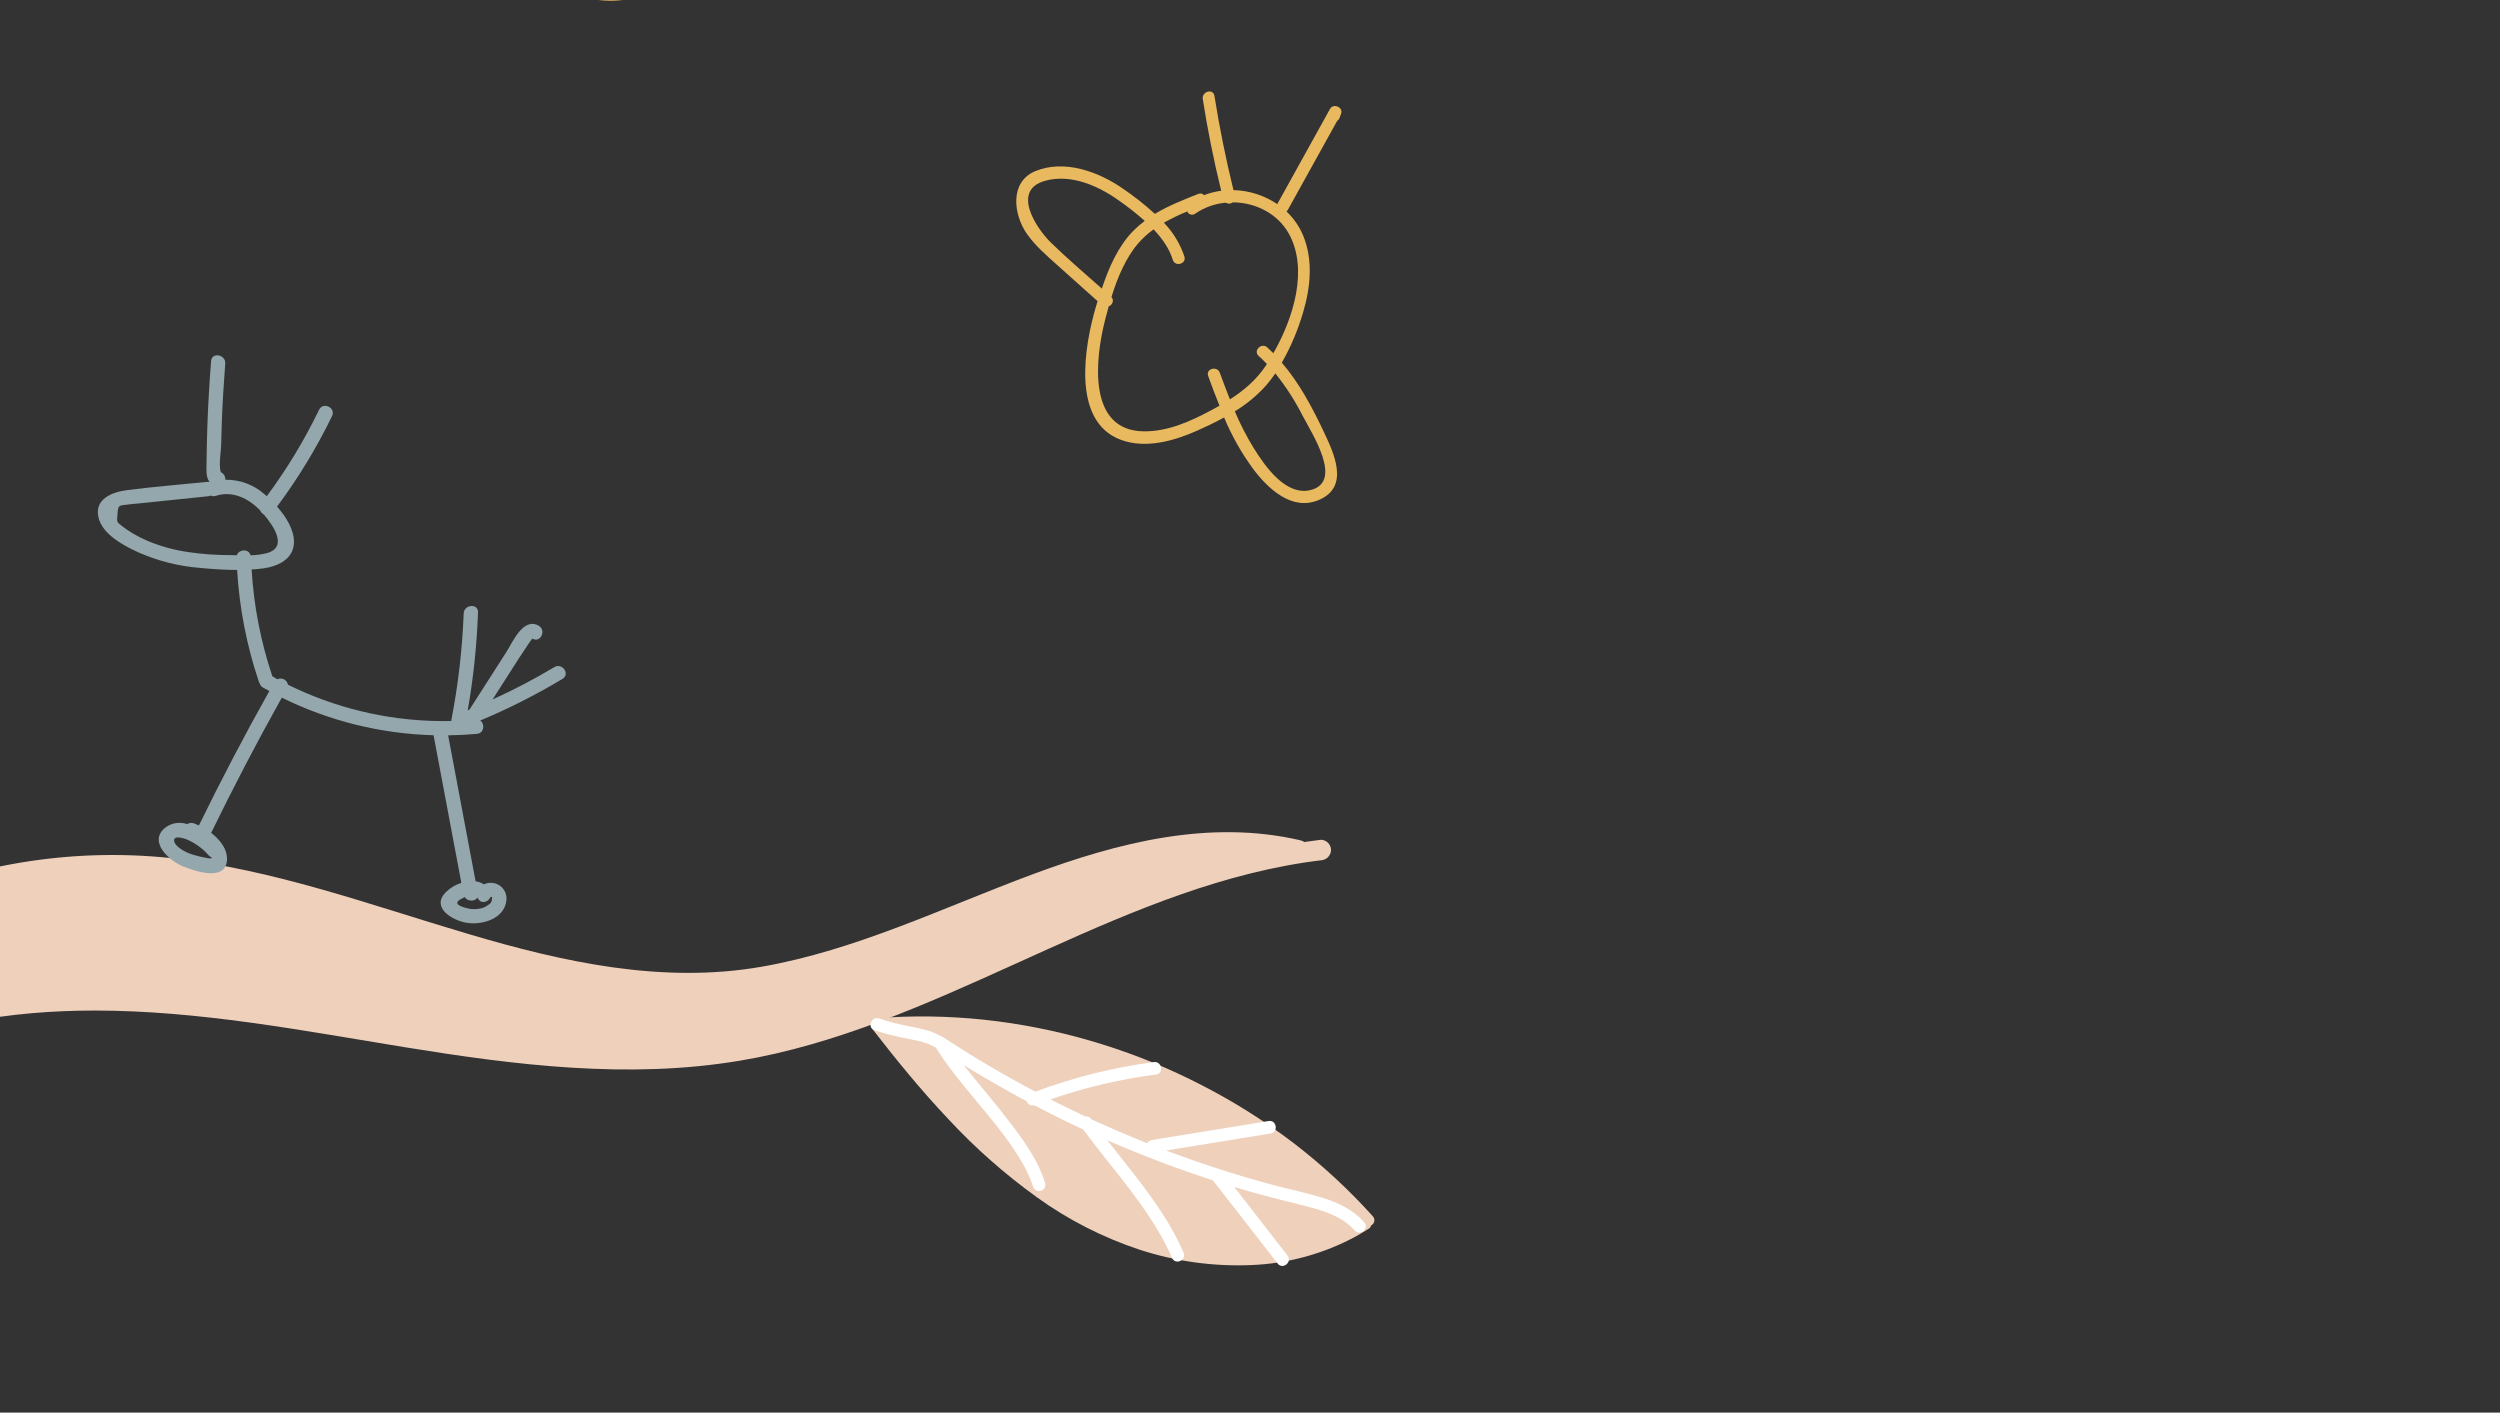 <?xml version="1.0" encoding="UTF-8"?> <svg xmlns="http://www.w3.org/2000/svg" width="492" height="278" viewBox="0 0 492 278" fill="none"><rect x="0" y="0" width="492" height="278" fill="#333333" stroke="none"/><g clip-path="url(#clip0_1832_41885)"><path d="M19.544 -40.944C27.626 -43.376 35.855 -45.287 44.181 -46.666C54.629 -48.501 65.126 -50.109 75.638 -51.515C86.997 -53.154 98.432 -54.201 109.899 -54.651C121.199 -54.97 132.506 -54.43 143.724 -53.035C165.453 -50.465 187.843 -46.214 209.451 -51.92C228.294 -56.89 244.269 -68.973 258.16 -82.219C259.91 -83.895 261.645 -85.595 263.363 -87.319C263.563 -87.49 263.723 -87.701 263.833 -87.94C263.943 -88.179 264 -88.438 264 -88.701C264 -88.964 263.943 -89.223 263.833 -89.462C263.723 -89.7 263.563 -89.912 263.363 -90.083C263.192 -90.291 262.977 -90.46 262.735 -90.579C262.493 -90.698 262.229 -90.764 261.959 -90.773C261.69 -90.782 261.421 -90.734 261.171 -90.632C260.922 -90.53 260.697 -90.376 260.511 -90.18C247.469 -78.21 232.124 -69.045 214.776 -65.053C205.765 -63.034 196.527 -62.219 187.302 -62.628C176.046 -63.065 164.927 -65.004 153.817 -66.742C134.845 -69.785 115.66 -71.304 96.445 -71.284C77.176 -71.278 57.956 -69.336 39.074 -65.489C20.519 -61.75 2.56 -55.496 -14.305 -46.901C-14.895 -46.602 -15.469 -46.286 -16.051 -45.979C-18.531 -99.587 -22.741 -153.123 -25.747 -206.707C-26.286 -216.475 -26.784 -226.254 -27.242 -236.044C-27.21 -236.305 -27.237 -236.57 -27.322 -236.818C-27.407 -237.067 -27.547 -237.293 -27.733 -237.479C-27.918 -237.665 -28.143 -237.807 -28.392 -237.893C-28.64 -237.979 -28.904 -238.007 -29.165 -237.976C-29.437 -238.021 -29.716 -238.003 -29.98 -237.924C-30.245 -237.846 -30.488 -237.709 -30.692 -237.523C-30.895 -237.337 -31.054 -237.107 -31.157 -236.851C-31.259 -236.595 -31.302 -236.319 -31.282 -236.044C-36.85 -170.895 -35.824 -105.253 -35.816 -39.926V-39.925C-35.816 -7.5 -35.816 24.933 -36.793 57.341C-37.23 72.261 -38.062 87.132 -39.217 101.97C-54.271 103.748 -69.6 102.471 -84.557 100.354C-101.372 98.01 -118.026 94.64 -134.874 92.547C-151.722 90.453 -168.569 89.936 -185.288 93.104C-194.451 94.842 -203.428 97.412 -212.365 100.031C-220.187 102.318 -228.001 104.629 -235.71 107.264C-250.828 112.429 -265.608 118.91 -278.35 128.746C-279.967 129.554 -281.655 130.363 -283.28 131.171C-285.227 132.189 -287.15 133.272 -289.033 134.404C-291.263 135.737 -289.235 139.253 -286.997 137.887C-285.718 137.102 -284.424 136.393 -283.122 135.68L-283.005 135.616C-282.635 135.944 -282.158 136.126 -281.663 136.126C-281.169 136.126 -280.692 135.944 -280.322 135.616C-278.973 134.42 -277.591 133.28 -276.177 132.173C-264.638 126.701 -252.291 122.749 -240.025 119.46C-224.303 115.279 -208.262 112.4 -192.067 110.853C-175.491 109.258 -158.821 108.858 -142.187 109.656C-125.634 110.425 -109.151 112.299 -92.847 115.265C-76.711 118.184 -60.784 122.166 -45.173 127.186C-43.969 127.574 -42.749 127.995 -41.569 128.382C-42.905 141.395 -44.44 154.396 -46.175 167.386C-51.354 206.366 -57.552 245.224 -61.633 284.358C-65.085 318.35 -66.623 352.51 -66.238 386.676C-70.757 386.503 -75.254 385.962 -79.684 385.06C-86.462 383.769 -93.146 382.027 -99.692 379.847C-106.318 377.648 -112.685 374.771 -119.319 372.573C-127.056 370.081 -134.949 368.105 -142.946 366.657C-159.107 363.675 -175.575 362.519 -191.995 362.107C-200.229 361.897 -208.463 361.872 -216.697 361.897C-224.244 361.897 -231.791 361.897 -239.322 362.26C-253.81 362.971 -268.848 365.162 -281.437 372.848L-282.35 373.446C-284.16 373.801 -285.965 374.176 -287.764 374.569C-290.301 375.127 -289.227 379.022 -286.69 378.465C-286.666 378.531 -286.639 378.596 -286.609 378.659C-286.334 379.117 -285.891 379.449 -285.374 379.584C-284.857 379.719 -284.308 379.645 -283.845 379.378C-282.843 378.626 -281.825 377.923 -280.783 377.252C-267.297 374.678 -253.601 373.36 -239.871 373.316C-224.125 373.263 -208.416 374.867 -193.005 378.101C-185.215 379.742 -177.52 381.801 -169.951 384.268C-162.331 386.749 -154.954 389.812 -147.504 392.738C-139.876 395.744 -132.151 398.274 -123.989 399.332C-115.675 400.399 -107.263 400.189 -98.94 400.949C-92.592 401.491 -86.411 403.268 -80.743 406.178C-75.426 408.934 -70.125 412.644 -66.602 417.533C-66.23 418.05 -65.883 418.592 -65.552 419.15C-66.882 459.345 -71.582 550.664 -79.741 594.38C-81.325 604.08 -82.925 613.76 -84.541 623.43C-84.961 625.97 -81.074 627.06 -80.646 624.5C-80.646 624.33 -80.589 624.16 -80.565 624C-77.661 618.57 -73.506 613.92 -68.444 610.42C-65.864 614.44 -63.284 618.46 -60.703 622.48C-60.464 622.85 -60.116 623.14 -59.707 623.31C-59.297 623.47 -58.846 623.5 -58.417 623.4C-54.764 622.84 -53.334 618.55 -53.665 615.32C-53.883 613.26 -54.764 611.08 -54.473 608.98C-54.405 608.44 -54.194 607.93 -53.864 607.49C-53.533 607.06 -53.094 606.72 -52.591 606.51C-50.037 605.43 -47.209 606.37 -45.229 608.41C-42.595 611.13 -41.351 614.88 -39.621 618.17C-37.618 621.99 -34.773 625.6 -30.466 626.85C-29.95 626.99 -29.402 626.91 -28.938 626.65C-28.475 626.39 -28.133 625.95 -27.986 625.44C-27.097 621.85 -26.611 618.16 -26.539 614.46C-21.753 616.64 -17.819 620.33 -15.348 624.97C-14.33 626.89 -11.752 625.78 -11.623 624.05C-11.334 624.05 -11.049 623.98 -10.795 623.84C-10.54 623.71 -10.322 623.51 -10.162 623.27C-10.002 623.03 -9.904 622.75 -9.877 622.47C-9.85 622.18 -9.894 621.89 -10.007 621.62C-22.163 606.004 -32.919 516.362 -36.777 473.493C-39.864 437.851 -43.242 402.21 -44.268 366.431C-45.262 327.743 -42.611 289.048 -36.349 250.858C-34.086 236.811 -31.63 222.813 -29.23 208.831C-14.515 201.468 2.122 198.89 18.558 198.874C39.139 198.874 59.324 202.778 79.557 206.075C101.374 209.623 123.636 212.427 145.623 208.742C164.556 205.574 182.236 197.645 199.601 189.782C216.966 181.918 234.266 173.917 252.996 170.385C255.291 169.948 257.602 169.59 259.929 169.31C260.46 169.294 260.964 169.076 261.34 168.7C261.715 168.325 261.933 167.82 261.949 167.289C261.947 166.754 261.734 166.241 261.355 165.863C260.977 165.485 260.464 165.271 259.929 165.269C258.855 165.398 257.788 165.552 256.697 165.705C256.476 165.555 256.23 165.445 255.97 165.382C238.015 161.187 220.004 165.818 203.124 172.098C185.589 178.62 168.467 187.001 149.898 190.25C130.351 193.669 110.812 189.345 92.09 183.785C72.778 178.063 53.676 171.015 33.531 168.857C13.734 166.793 -6.252 170.145 -24.293 178.556C-22.345 165.932 -20.608 153.267 -19.267 140.57C-15.227 102.124 -13.909 63.427 -14.176 24.787C-14.278 10.105 -14.588 -4.567 -15.105 -19.228C-6.54 -30.276 6.356 -36.822 19.544 -40.944Z" fill="#EED0BB"></path><path d="M266.965 243.251C267.805 242.782 268.621 242.281 269.429 241.767C269.637 241.627 269.783 241.412 269.835 241.166C269.996 241.089 270.137 240.974 270.246 240.832C270.355 240.689 270.429 240.524 270.461 240.347C270.494 240.171 270.485 239.99 270.434 239.818C270.383 239.646 270.293 239.489 270.17 239.358C265.43 234.097 260.218 229.281 254.6 224.97C248.937 220.656 242.905 216.851 236.573 213.598C230.313 210.359 223.782 207.672 217.055 205.567C210.263 203.43 203.296 201.896 196.235 200.983C189.202 200.08 182.102 199.822 175.023 200.211C174.134 200.26 173.251 200.319 172.366 200.387C171.371 200.469 171.071 201.717 171.606 202.405C176.354 208.54 181.265 214.562 186.598 220.203C191.892 225.907 197.739 231.071 204.054 235.619C210.195 240.041 216.97 243.507 224.15 245.898C231.257 248.233 238.726 249.272 246.2 248.967C253.47 248.692 260.578 246.735 266.965 243.251Z" fill="#EED0BB"></path><path d="M253.383 247.097L242.905 233.597C244.113 233.96 245.315 234.318 246.525 234.66C250.223 235.715 253.986 236.573 257.71 237.564C260.933 238.424 264.307 239.553 266.576 242.13C267.628 243.33 269.538 241.754 268.49 240.549C266.326 238.09 263.353 236.67 260.271 235.721C257.086 234.728 253.785 234.072 250.56 233.206C243.711 231.37 236.96 229.21 230.308 226.726C230.04 226.629 229.77 226.517 229.502 226.419L250.063 223.069C251.643 222.812 251.248 220.357 249.663 220.615L226.638 224.366C226.453 224.39 226.276 224.459 226.124 224.567C225.972 224.675 225.849 224.82 225.767 224.987C222.07 223.513 218.414 221.944 214.797 220.279L214.733 220.199C214.619 220.023 214.455 219.886 214.262 219.804C214.069 219.722 213.856 219.7 213.651 219.741C211.327 218.653 209.013 217.533 206.728 216.369C213.461 214.024 220.419 212.384 227.49 211.475C229.079 211.266 228.679 208.812 227.091 209.021C219.117 210.065 211.288 212.016 203.757 214.838C199.829 212.764 195.962 210.574 192.156 208.268C190.425 207.206 188.709 206.129 187.009 205.035C185.786 204.161 184.451 203.455 183.04 202.936C181.575 202.514 180.088 202.173 178.585 201.913C176.696 201.543 174.833 201.048 173.008 200.434C171.489 199.925 170.597 202.242 172.112 202.756C173.851 203.336 175.622 203.811 177.418 204.179C178.649 204.442 180.016 204.668 181.167 204.954C182.211 205.227 183.217 205.632 184.159 206.16C188.919 213.728 195.625 219.911 200.377 227.491C201.632 229.419 202.638 231.499 203.371 233.679C203.51 233.977 203.76 234.208 204.068 234.323C204.377 234.438 204.717 234.427 205.017 234.293C205.312 234.149 205.54 233.897 205.654 233.589C205.768 233.282 205.759 232.943 205.63 232.641C204.325 228.526 201.74 224.845 199.168 221.43C196.287 217.602 193.134 213.989 190.159 210.236L189.677 209.624C193.731 212.118 197.86 214.487 202.065 216.731C202.067 216.771 202.074 216.81 202.085 216.848C202.209 217.113 202.424 217.325 202.69 217.447C202.956 217.569 203.256 217.592 203.538 217.514C204.717 218.133 205.901 218.751 207.098 219.352C209.101 220.369 211.122 221.343 213.162 222.274C217.918 228.704 223.326 234.686 227.505 241.533C228.7 243.468 229.757 245.484 230.67 247.567C231.307 249.035 233.567 248.002 232.934 246.528C229.599 238.828 224.122 232.274 218.968 225.747L217.923 224.406C224.714 227.37 231.64 229.997 238.701 232.287L251.447 248.667C252.446 249.945 254.38 248.36 253.383 247.097Z" fill="white"></path><path d="M129.38 -2.113C133.722 -4.377 137.388 -8.667 139.184 -13.433C139.396 -13.489 139.608 -13.54 139.813 -13.603C145.534 -15.363 149.995 -19.721 152.809 -24.849C158.673 -23.23 165.205 -25.613 169.495 -29.699C170.483 -30.631 171.374 -31.659 172.155 -32.767C172.321 -32.677 172.487 -32.597 172.647 -32.518C179.122 -29.4 187.696 -30.458 193.485 -34.578C198.696 -38.291 201.653 -45.242 199.022 -51.349C196.58 -57.009 189.378 -59.669 183.932 -56.488C182.348 -55.565 183.784 -53.092 185.374 -54.048C189.195 -56.273 194.251 -54.541 196.213 -50.653C198.404 -46.328 196.539 -40.991 193.125 -37.895C188.463 -33.661 179.545 -32.139 173.596 -35.105C175.333 -38.346 176.028 -42.035 175.587 -45.677C175.289 -47.845 174.443 -50.29 172.155 -51.049C169.867 -51.807 167.396 -50.183 166.149 -48.264C163.106 -43.583 165.8 -37.759 169.815 -34.375C168.611 -32.67 167.112 -31.189 165.388 -29.999C162.219 -27.815 157.952 -26.57 154.108 -27.436C156.167 -32.054 158.038 -38.529 154.108 -42.378C149.686 -46.713 144.258 -42.706 143.692 -37.505C143.183 -32.818 146.054 -28.154 150.173 -25.919C148.848 -23.539 147.105 -21.414 145.024 -19.642C143.56 -18.405 141.897 -17.418 140.105 -16.721C140.975 -21.555 139.745 -26.496 135.226 -30.016C133.317 -31.487 130.937 -32.228 128.521 -32.105C126.105 -31.981 123.815 -31.001 122.07 -29.343C117.923 -25.381 119.461 -19.642 123.523 -16.285C127.012 -13.41 131.657 -12.38 136.107 -12.856C134.831 -10.261 132.957 -7.999 130.636 -6.252C128.315 -4.506 125.612 -3.322 122.745 -2.798C113.301 -1.156 104.132 -8.243 101.58 -17.027C98.863 -26.428 103.726 -36.554 111.711 -41.817C113.232 -42.825 111.802 -45.276 110.264 -44.262C100.139 -37.589 94.774 -24.283 100.082 -12.94C105.23 -2.096 118.352 3.615 129.38 -2.113ZM168.042 -41.874C167.562 -43.73 167.584 -47.336 169.918 -48.1C173.453 -49.294 172.933 -42.904 172.664 -41.246C172.394 -39.673 171.895 -38.148 171.182 -36.718C169.629 -38.08 168.534 -39.879 168.042 -41.874ZM147.295 -39.712C149.303 -43.108 152.832 -40.572 153.347 -37.657C153.77 -35.246 152.97 -32.643 152.163 -30.367C151.94 -29.722 151.677 -29.088 151.402 -28.454C147.707 -30.52 144.944 -35.75 147.295 -39.712ZM132.841 -15.595C128.619 -15.884 122.636 -18.612 122.373 -23.468C122.15 -27.464 127.006 -29.937 130.541 -29.218C134.877 -28.33 137.171 -23.519 137.405 -19.534C137.479 -18.302 137.381 -17.066 137.114 -15.861C135.707 -15.591 134.271 -15.501 132.841 -15.595Z" fill="#E9B95F"></path><path d="M32.569 162.845C33.172 162.394 33.878 162.099 34.624 161.984C35.369 161.87 36.131 161.941 36.842 162.191C37.032 162.062 37.25 161.98 37.479 161.952C37.707 161.925 37.938 161.952 38.154 162.032C38.493 162.151 38.826 162.288 39.151 162.442C43.511 153.499 48.13 144.683 53.009 135.994C52.588 135.766 52.162 135.544 51.745 135.305C51.442 135.132 51.216 134.85 51.116 134.516C51.049 134.416 50.995 134.308 50.954 134.194C48.553 127.074 47.11 119.666 46.666 112.166C44.194 112.165 41.697 111.986 39.327 111.762C35.173 111.431 31.104 110.408 27.29 108.733C24.345 107.393 20.074 105.143 19.36 101.729C18.591 98.188 22.089 96.841 24.941 96.467C30.217 95.78 35.549 95.372 40.843 94.825C40.97 94.811 41.098 94.814 41.224 94.835C40.465 93.762 40.64 92.503 40.646 91.195C40.673 88.807 40.725 86.424 40.801 84.044C40.953 79.703 41.202 75.367 41.548 71.034C41.686 69.228 44.467 69.777 44.328 71.571C44.048 75.284 43.808 79.005 43.665 82.729C43.606 84.376 43.552 86.027 43.521 87.677C43.495 88.811 43.013 91.532 43.45 92.919C43.733 93.052 43.97 93.265 44.132 93.531C44.294 93.797 44.374 94.105 44.362 94.416C47.154 94.37 49.863 95.358 51.964 97.189C52.14 97.334 52.322 97.49 52.505 97.651C56.46 92.311 59.907 86.616 62.799 80.639C63.593 79.003 66.143 80.232 65.35 81.873C62.312 88.141 58.687 94.108 54.522 99.697C56.341 101.752 57.904 104.32 57.854 106.752C57.782 110.075 54.635 111.48 51.773 111.866C51.031 111.963 50.28 112.027 49.517 112.081C49.945 119.23 51.317 126.292 53.596 133.084L54.573 133.676C54.78 133.579 55.006 133.53 55.235 133.534C55.463 133.538 55.687 133.594 55.89 133.698C56.093 133.802 56.27 133.952 56.406 134.134C56.541 134.317 56.633 134.529 56.674 134.753C65.851 139.289 75.928 141.731 86.173 141.901C86.321 141.883 86.47 141.885 86.617 141.906C87.344 141.912 88.077 141.911 88.809 141.894C88.813 141.812 88.822 141.73 88.835 141.649C90.175 134.747 90.983 127.754 91.252 120.73C91.318 118.936 94.145 118.694 94.076 120.511C93.839 126.972 93.164 133.41 92.054 139.78L92.396 139.64L99.608 128.393C100.841 126.48 102.951 121.385 106.02 123.145C107.59 124.048 106.367 126.594 104.785 125.687C104.619 125.592 100.165 132.567 96.941 137.657C101.107 135.764 105.163 133.639 109.089 131.291C110.647 130.355 112.265 132.67 110.701 133.606C105.506 136.723 100.092 139.463 94.501 141.804C95.459 142.431 95.319 144.288 93.852 144.424C91.971 144.593 90.085 144.69 88.193 144.716C89.996 154.29 91.798 163.867 93.598 173.445C94.181 173.523 94.74 173.727 95.236 174.043C95.726 173.807 96.269 173.703 96.812 173.743C97.355 173.783 97.877 173.964 98.327 174.269C98.777 174.574 99.138 174.991 99.374 175.479C99.611 175.968 99.714 176.509 99.674 177.05C99.398 180.819 94.858 182.139 91.736 181.589C89.011 181.11 84.807 178.634 87.688 175.625C88.556 174.759 89.621 174.113 90.792 173.742C88.965 164.072 87.144 154.389 85.327 144.695C74.949 144.413 64.758 141.89 55.457 137.298C50.574 146.037 45.94 154.907 41.555 163.908C43.368 165.302 44.859 167.236 44.662 169.385C44.272 173.514 38.338 171.433 35.992 170.488C33.293 169.395 29.055 165.597 32.569 162.845ZM52.578 108.837C56.726 107.666 53.77 103.406 51.927 101.257C51.591 101.072 51.328 100.779 51.181 100.426C48.897 98.089 45.798 96.518 42.482 97.579C42.146 97.695 41.777 97.675 41.455 97.523C41.301 97.597 41.136 97.645 40.966 97.663L31.947 98.595L27.179 99.09C26.473 99.144 25.761 99.2 25.059 99.305C23.412 99.54 23.266 99.269 23.123 101.154C23.005 102.861 22.928 102.675 24.006 103.525C24.698 104.069 25.428 104.564 26.189 105.009C27.168 105.582 28.185 106.09 29.233 106.527C31.794 107.577 34.48 108.299 37.224 108.676C39.862 109.053 42.524 109.244 45.189 109.246L46.6 109.273C47.017 108.057 48.998 107.954 49.3 109.284C50.406 109.266 51.507 109.116 52.578 108.837ZM91.704 178.687C92.73 178.992 93.821 179.004 94.854 178.72C95.315 178.581 95.745 178.355 96.121 178.056C96.338 177.957 96.519 177.794 96.64 177.589C96.762 177.384 96.817 177.148 96.799 176.911C96.931 176.634 96.858 176.498 96.591 176.502L96.511 176.571C96.095 177.509 94.747 177.993 94.104 176.882C94.06 176.802 94.008 176.726 93.95 176.656C93.483 177.451 92.04 177.461 91.459 176.555C91.201 176.671 90.955 176.798 90.737 176.917C89.117 177.795 90.479 178.358 91.704 178.687ZM35.249 166.843C36.087 167.471 37.034 167.939 38.043 168.223C38.821 168.456 39.612 168.646 40.411 168.792C41.115 168.93 41.625 169.06 41.692 168.749C41.459 168.683 41.251 168.55 41.094 168.365C39.871 166.947 38.326 165.838 36.587 165.132C36.178 164.982 34.748 164.567 34.411 164.989C33.881 165.625 34.867 166.545 35.249 166.843Z" fill="#93A7AC"></path><path d="M261.748 21.433L251.421 40.066C251.402 40.1 251.386 40.136 251.373 40.172C248.817 38.44 245.823 37.485 242.747 37.42C241.246 31.289 239.996 25.105 238.999 18.869C238.757 17.346 236.467 17.994 236.709 19.507C237.659 25.574 238.867 31.587 240.334 37.545C239.177 37.697 238.042 37.986 236.951 38.405C236.817 38.247 236.635 38.138 236.434 38.094C236.232 38.05 236.022 38.073 235.835 38.16C232.942 39.298 229.983 40.47 227.285 42.088C225.295 40.273 223.179 38.606 220.952 37.099C216.174 33.78 209.471 31.336 203.771 33.67C198.616 35.802 199.443 42.256 202.117 46.055C203.785 48.418 205.989 50.305 208.127 52.217L216.003 59.267C215.898 59.617 215.794 59.973 215.689 60.318C213.452 67.901 210.753 82.89 220.558 86.544C225.413 88.365 231.009 86.789 235.536 84.782C237.308 83.999 239.132 83.135 240.904 82.155C242.407 85.76 244.332 89.17 246.637 92.312C249.616 96.245 254.29 100.64 259.572 98.387C265.748 95.755 262.451 89.051 260.39 84.7C258.147 79.965 255.639 75.316 252.262 71.369C254.048 68.238 255.458 64.902 256.461 61.432C257.915 56.558 258.447 51.155 256.461 46.358C255.709 44.56 254.591 42.943 253.179 41.613C253.297 41.516 253.395 41.397 253.468 41.262C256.699 35.442 259.926 29.621 263.149 23.801C263.367 23.657 263.533 23.446 263.625 23.2L263.938 22.341C264.375 21.092 262.38 20.266 261.748 21.433ZM206.92 47.846C203.932 44.965 198.935 37.42 205.709 35.571C210.753 34.193 216.064 36.532 220.131 39.413C221.927 40.662 223.649 42.015 225.289 43.467C224.517 44.043 223.786 44.675 223.104 45.359C220.074 48.399 218.23 52.625 216.839 56.798C213.485 53.825 210.093 50.92 206.901 47.827L206.92 47.846ZM256.471 82.016C258.242 85.43 264.252 94.622 258.128 96.389C253.103 97.83 248.908 91.697 246.666 88.076C245.274 85.794 244.053 83.411 243.013 80.945C245.312 79.561 247.394 77.837 249.188 75.83C249.829 75.083 250.43 74.302 250.989 73.491C253.101 76.124 254.932 78.975 256.452 81.997L256.471 82.016ZM250.613 69.529C250.219 69.131 249.815 68.742 249.397 68.367C248.257 67.339 246.547 69.035 247.716 70.062C248.276 70.543 248.808 71.095 249.326 71.633L249.065 72.036C247.203 74.812 244.756 76.863 242.049 78.601C241.355 76.867 240.704 75.119 240.063 73.367C239.54 71.926 237.241 72.55 237.773 74.005C238.486 75.955 239.198 77.91 239.992 79.845C239.517 80.128 238.989 80.402 238.481 80.676C234.353 82.899 229.859 84.945 225.085 84.888C213.936 84.753 215.556 70.586 217.442 63.113C217.67 62.196 217.917 61.255 218.188 60.299C218.891 60.021 219.347 59.137 218.729 58.469C219.922 54.627 221.532 50.757 224.026 47.856C224.92 46.836 225.927 45.924 227.028 45.138C228.733 46.948 230.14 48.951 230.8 51.117C231.246 52.586 233.541 51.962 233.089 50.478C232.252 47.985 230.874 45.713 229.056 43.827C230.541 42.995 232.075 42.255 233.65 41.613C233.71 41.759 233.802 41.89 233.92 41.995C234.037 42.1 234.177 42.176 234.328 42.218C234.479 42.261 234.638 42.267 234.792 42.238C234.946 42.209 235.092 42.145 235.218 42.05C237.001 40.825 239.065 40.081 241.213 39.889C241.43 40.023 241.681 40.088 241.935 40.076C242.189 40.064 242.434 39.975 242.638 39.822C247.008 39.85 251.369 41.954 253.611 45.93C257.558 52.961 254.556 62.604 250.594 69.515L250.613 69.529Z" fill="#E9B95F"></path></g><defs><clipPath id="clip0_1832_41885"><rect width="492" height="278" fill="white"></rect></clipPath></defs></svg> 